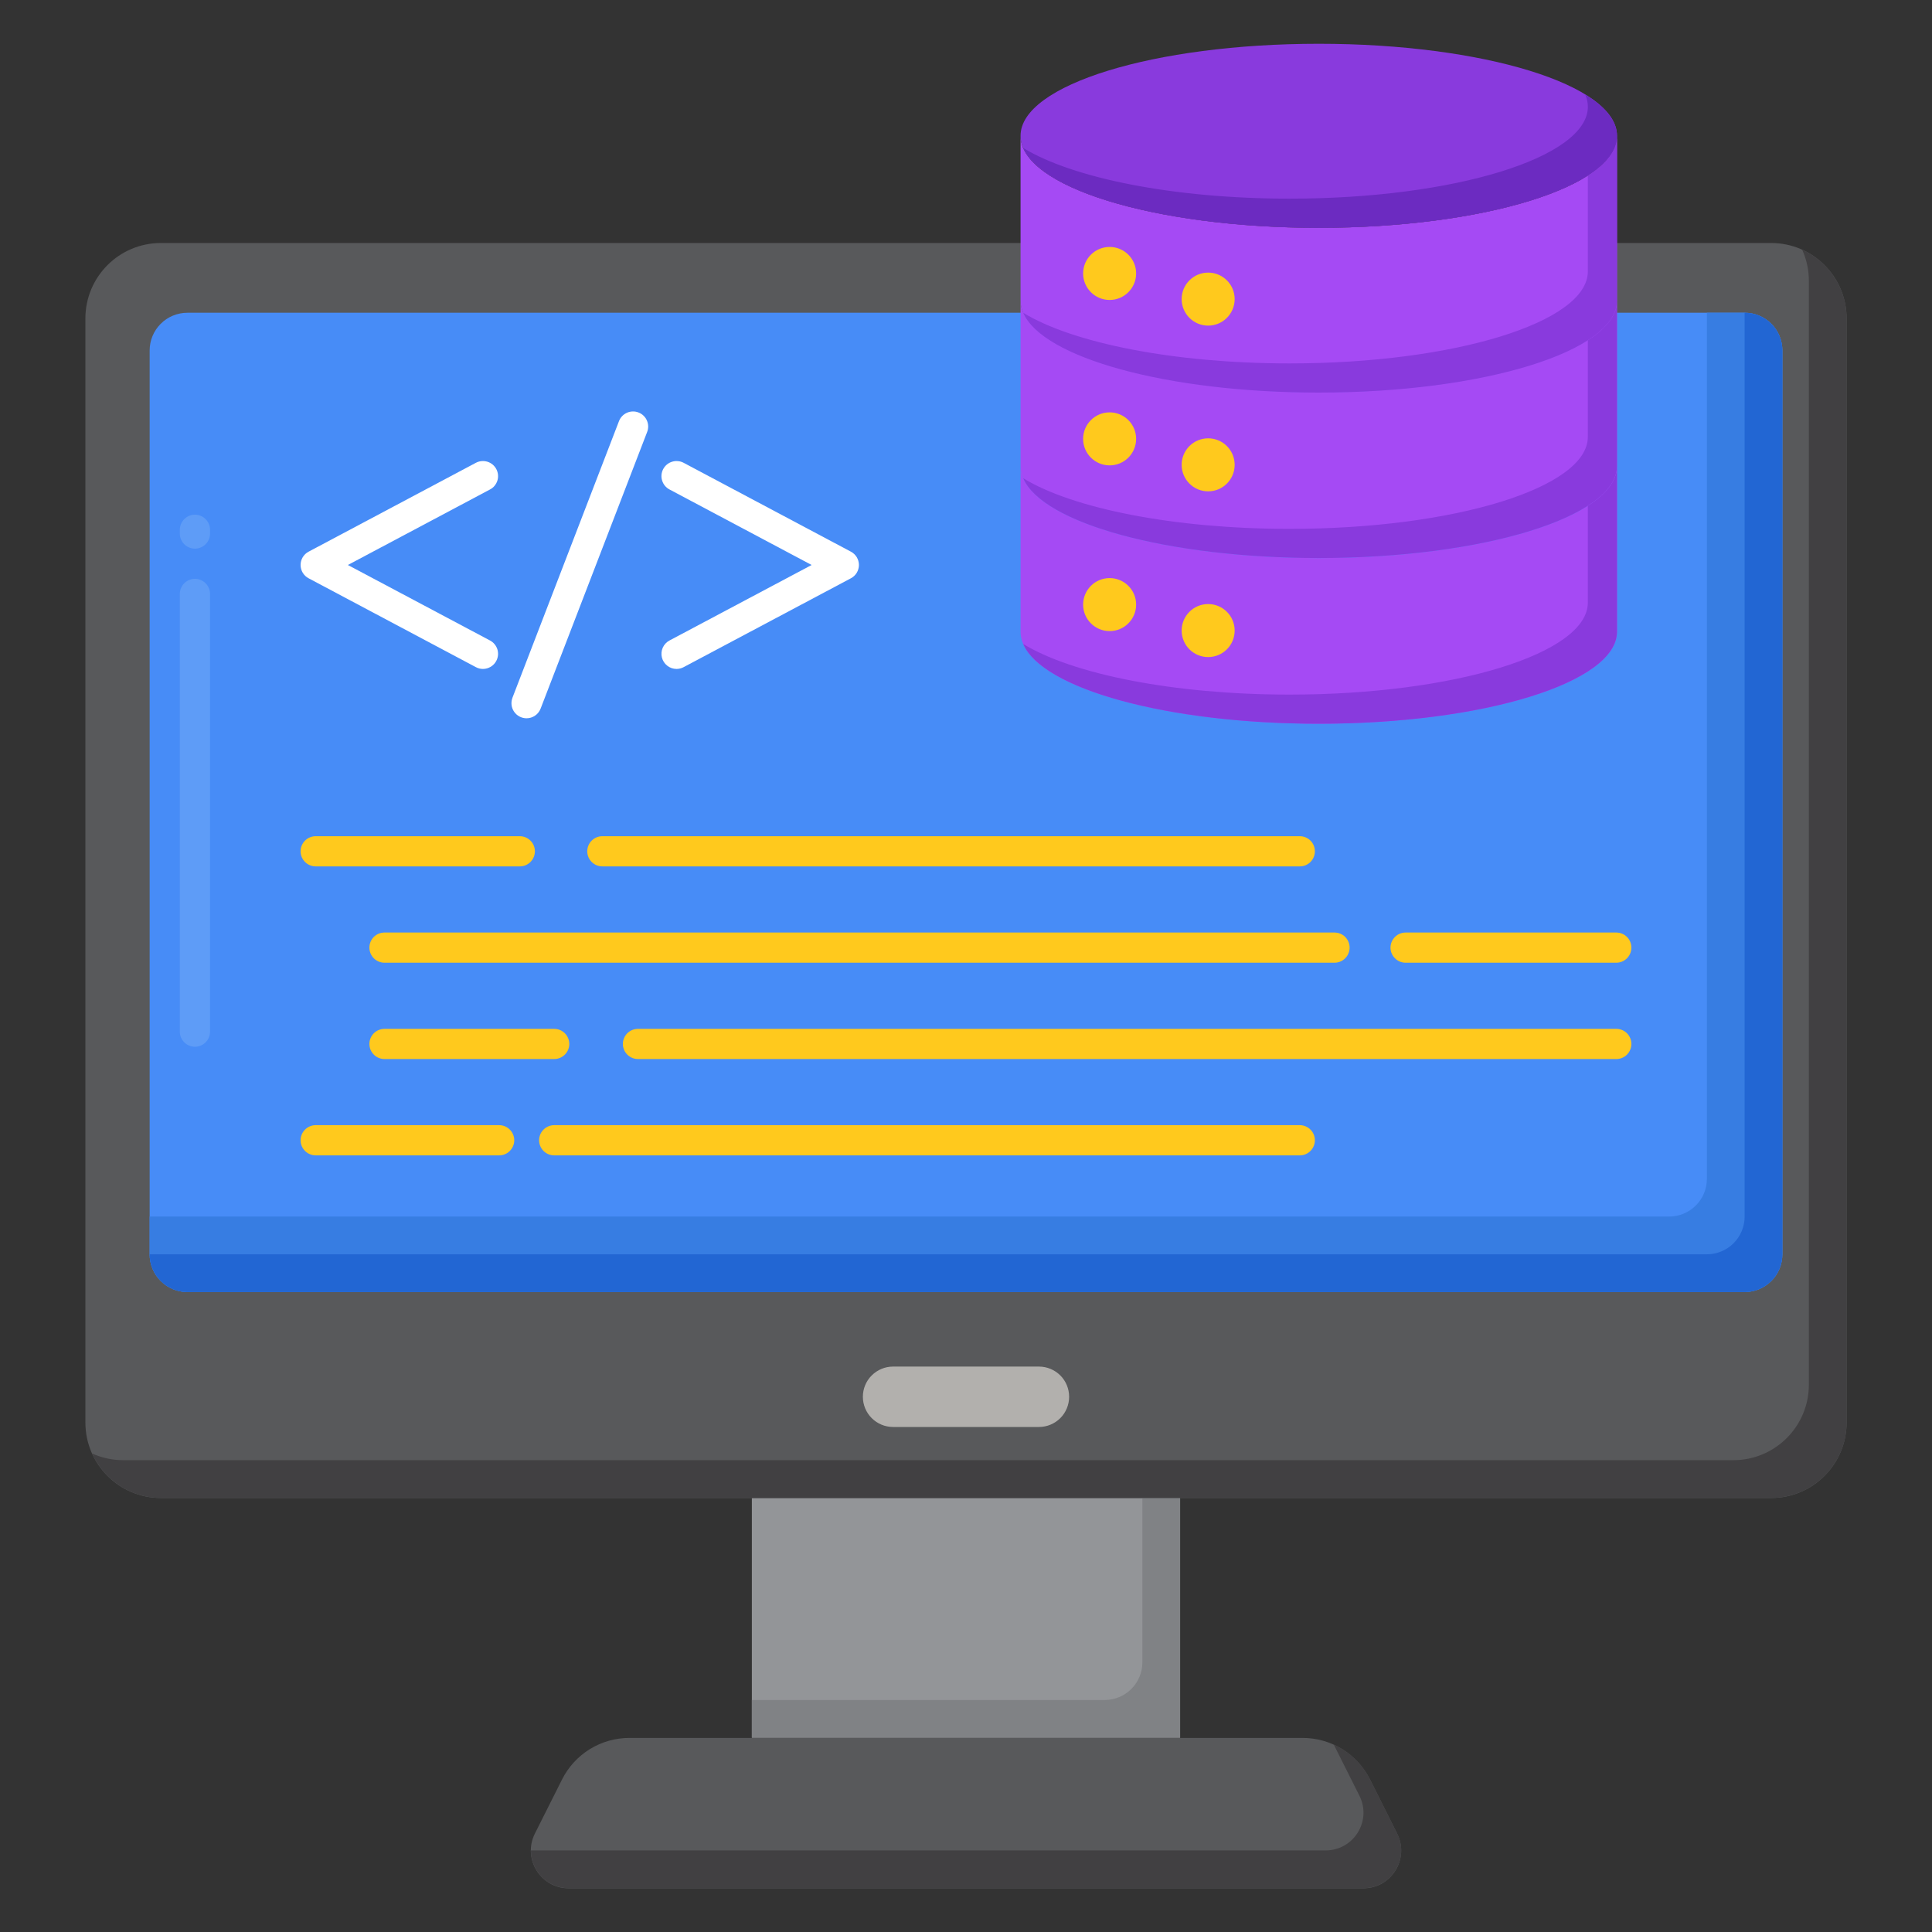 <svg width="50" height="50" viewBox="0 0 50 50" fill="none" xmlns="http://www.w3.org/2000/svg">
<rect x="0" y="0" width="50" height="50" fill="#333333" stroke="none"/>
<path d="M19.458 38.766H30.541V44.972H19.458V38.766Z" fill="#939598"/>
<path d="M29.565 38.766V43.019C29.565 43.278 29.462 43.527 29.279 43.71C29.096 43.893 28.847 43.996 28.588 43.996H19.458V44.972H30.541V38.766H29.565Z" fill="#808285"/>
<path d="M14.715 48.869H35.286C36.012 48.869 36.484 48.103 36.158 47.454L35.456 46.054C35.293 45.73 35.044 45.458 34.736 45.267C34.427 45.077 34.072 44.977 33.71 44.977H16.291C15.928 44.977 15.573 45.077 15.265 45.267C14.957 45.458 14.707 45.73 14.545 46.054L13.842 47.454C13.517 48.103 13.989 48.869 14.715 48.869Z" fill="#58595B"/>
<path d="M36.159 47.45L35.456 46.05C35.255 45.651 34.924 45.333 34.517 45.148L35.182 46.474C35.508 47.123 35.036 47.888 34.309 47.888H13.739C13.74 48.4 14.149 48.865 14.715 48.865H35.285C36.012 48.865 36.484 48.1 36.159 47.45Z" fill="#414042"/>
<path d="M4.163 38.768H45.837C46.916 38.768 47.79 37.894 47.79 36.815V8.242C47.79 7.163 46.916 6.289 45.837 6.289H4.163C3.084 6.289 2.21 7.163 2.21 8.242V36.815C2.21 37.894 3.084 38.768 4.163 38.768Z" fill="#58595B"/>
<path d="M46.639 6.461C46.754 6.713 46.813 6.987 46.813 7.264V35.836C46.813 36.915 45.939 37.789 44.86 37.789H3.187C2.91 37.789 2.636 37.73 2.384 37.616C2.69 38.294 3.371 38.766 4.163 38.766H45.837C46.916 38.766 47.79 37.892 47.79 36.813V8.24C47.79 7.448 47.317 6.767 46.639 6.461Z" fill="#414042"/>
<path d="M26.888 36.93H23.112C22.905 36.93 22.706 36.847 22.56 36.701C22.413 36.554 22.331 36.356 22.331 36.148C22.331 35.941 22.413 35.742 22.56 35.596C22.706 35.45 22.905 35.367 23.112 35.367H26.888C27.096 35.367 27.294 35.45 27.441 35.596C27.587 35.742 27.669 35.941 27.669 36.148C27.669 36.356 27.587 36.554 27.441 36.701C27.294 36.847 27.096 36.93 26.888 36.93Z" fill="#B2B0AD"/>
<path d="M4.85 33.438H45.151C45.41 33.438 45.658 33.335 45.842 33.151C46.025 32.968 46.127 32.72 46.127 32.461V9.07C46.127 8.811 46.025 8.563 45.842 8.38C45.658 8.197 45.41 8.094 45.151 8.094H4.85C4.591 8.094 4.342 8.197 4.159 8.38C3.976 8.563 3.873 8.811 3.873 9.07V32.461C3.873 32.589 3.898 32.716 3.947 32.835C3.996 32.953 4.068 33.061 4.159 33.152C4.25 33.242 4.357 33.314 4.476 33.363C4.594 33.412 4.721 33.438 4.85 33.438Z" fill="#478CF7"/>
<path d="M5.045 27.09C4.941 27.09 4.842 27.049 4.769 26.975C4.695 26.902 4.654 26.803 4.654 26.699V15.371C4.654 15.268 4.695 15.168 4.769 15.095C4.842 15.022 4.941 14.98 5.045 14.98C5.149 14.98 5.248 15.022 5.321 15.095C5.394 15.168 5.436 15.268 5.436 15.371V26.699C5.436 26.803 5.394 26.902 5.321 26.975C5.248 27.049 5.149 27.09 5.045 27.09ZM5.045 14.199C4.941 14.199 4.842 14.158 4.769 14.085C4.695 14.012 4.654 13.912 4.654 13.809V13.711C4.654 13.607 4.695 13.508 4.769 13.435C4.842 13.361 4.941 13.32 5.045 13.32C5.149 13.32 5.248 13.361 5.321 13.435C5.394 13.508 5.436 13.607 5.436 13.711V13.809C5.436 13.912 5.394 14.012 5.321 14.085C5.248 14.158 5.149 14.199 5.045 14.199Z" fill="#5E9CF7"/>
<path d="M45.151 8.094H44.174V30.508C44.174 30.636 44.149 30.763 44.1 30.881C44.051 31 43.979 31.108 43.888 31.198C43.797 31.289 43.69 31.361 43.571 31.41C43.453 31.459 43.326 31.484 43.198 31.484H3.873V32.461C3.873 32.72 3.976 32.968 4.159 33.151C4.342 33.335 4.591 33.438 4.85 33.438H45.151C45.41 33.438 45.658 33.335 45.842 33.151C46.025 32.968 46.127 32.72 46.127 32.461V9.07C46.127 8.942 46.102 8.815 46.053 8.697C46.004 8.578 45.932 8.47 45.841 8.38C45.751 8.289 45.643 8.217 45.525 8.168C45.406 8.119 45.279 8.094 45.151 8.094Z" fill="#377DE2"/>
<path d="M45.151 8.094V31.484C45.151 31.743 45.048 31.992 44.865 32.175C44.682 32.358 44.433 32.461 44.174 32.461H3.873C3.873 32.72 3.976 32.968 4.159 33.151C4.342 33.335 4.591 33.438 4.85 33.438H45.151C45.41 33.438 45.658 33.335 45.842 33.151C46.025 32.968 46.127 32.72 46.127 32.461V9.07C46.127 8.942 46.102 8.815 46.053 8.697C46.004 8.578 45.932 8.47 45.841 8.38C45.751 8.289 45.643 8.217 45.525 8.168C45.406 8.119 45.279 8.094 45.151 8.094Z" fill="#2266D3"/>
<path d="M33.639 22.422H15.589C15.485 22.422 15.386 22.381 15.313 22.308C15.239 22.234 15.198 22.135 15.198 22.031C15.198 21.928 15.239 21.828 15.313 21.755C15.386 21.682 15.485 21.641 15.589 21.641H33.639C33.742 21.641 33.842 21.682 33.915 21.755C33.988 21.828 34.029 21.928 34.029 22.031C34.029 22.135 33.988 22.234 33.915 22.308C33.842 22.381 33.742 22.422 33.639 22.422ZM13.452 22.422H8.17C8.066 22.422 7.967 22.381 7.894 22.308C7.82 22.234 7.779 22.135 7.779 22.031C7.779 21.928 7.82 21.828 7.894 21.755C7.967 21.682 8.066 21.641 8.17 21.641H13.452C13.556 21.641 13.655 21.682 13.728 21.755C13.802 21.828 13.843 21.928 13.843 22.031C13.843 22.135 13.802 22.234 13.728 22.308C13.655 22.381 13.556 22.422 13.452 22.422ZM41.83 24.915H36.377C36.273 24.915 36.174 24.874 36.101 24.8C36.028 24.727 35.986 24.628 35.986 24.524C35.986 24.421 36.028 24.321 36.101 24.248C36.174 24.175 36.273 24.134 36.377 24.134H41.83C41.933 24.134 42.033 24.175 42.106 24.248C42.179 24.321 42.22 24.421 42.22 24.524C42.22 24.628 42.179 24.727 42.106 24.8C42.033 24.874 41.933 24.915 41.83 24.915ZM34.538 24.915H9.95C9.847 24.915 9.747 24.874 9.674 24.8C9.601 24.727 9.56 24.628 9.56 24.524C9.56 24.421 9.601 24.321 9.674 24.248C9.747 24.175 9.847 24.134 9.95 24.134H34.538C34.641 24.134 34.741 24.175 34.814 24.248C34.887 24.321 34.928 24.421 34.928 24.524C34.928 24.628 34.887 24.727 34.814 24.8C34.741 24.874 34.641 24.915 34.538 24.915ZM41.83 27.408H16.511C16.407 27.408 16.308 27.367 16.234 27.293C16.161 27.22 16.12 27.121 16.12 27.017C16.12 26.914 16.161 26.814 16.234 26.741C16.308 26.668 16.407 26.627 16.511 26.627H41.83C41.934 26.627 42.033 26.668 42.106 26.741C42.179 26.814 42.22 26.914 42.22 27.017C42.22 27.121 42.179 27.22 42.106 27.294C42.033 27.367 41.933 27.408 41.83 27.408ZM14.343 27.408H9.95C9.847 27.408 9.747 27.367 9.674 27.293C9.601 27.22 9.56 27.121 9.56 27.017C9.56 26.914 9.601 26.814 9.674 26.741C9.747 26.668 9.847 26.627 9.95 26.627H14.342C14.394 26.627 14.444 26.637 14.492 26.656C14.539 26.676 14.582 26.705 14.619 26.741C14.655 26.777 14.684 26.82 14.703 26.868C14.723 26.915 14.733 26.966 14.733 27.017C14.733 27.068 14.723 27.119 14.703 27.167C14.684 27.214 14.655 27.257 14.619 27.293C14.582 27.33 14.539 27.358 14.492 27.378C14.445 27.398 14.394 27.408 14.343 27.408ZM33.639 29.901H14.343C14.239 29.901 14.14 29.86 14.066 29.786C13.993 29.713 13.952 29.614 13.952 29.51C13.952 29.407 13.993 29.307 14.066 29.234C14.14 29.161 14.239 29.119 14.343 29.119H33.639C33.742 29.12 33.842 29.161 33.915 29.234C33.988 29.307 34.029 29.407 34.029 29.51C34.029 29.614 33.988 29.713 33.915 29.786C33.842 29.86 33.742 29.901 33.639 29.901ZM12.918 29.901H8.17C8.066 29.901 7.967 29.86 7.894 29.786C7.82 29.713 7.779 29.614 7.779 29.51C7.779 29.407 7.82 29.307 7.894 29.234C7.967 29.161 8.066 29.119 8.17 29.119H12.918C12.97 29.119 13.02 29.13 13.068 29.149C13.115 29.169 13.158 29.198 13.194 29.234C13.231 29.27 13.259 29.313 13.279 29.361C13.299 29.408 13.309 29.459 13.309 29.51C13.309 29.562 13.299 29.612 13.279 29.66C13.259 29.707 13.23 29.75 13.194 29.786C13.158 29.823 13.115 29.852 13.068 29.871C13.02 29.891 12.969 29.901 12.918 29.901Z" fill="#FFC91D"/>
<path d="M12.499 17.312C12.437 17.312 12.374 17.297 12.316 17.266L7.987 14.966C7.924 14.933 7.872 14.884 7.835 14.823C7.799 14.762 7.779 14.693 7.779 14.622C7.779 14.551 7.799 14.481 7.835 14.42C7.872 14.36 7.924 14.31 7.987 14.277L12.316 11.977C12.361 11.953 12.411 11.938 12.462 11.934C12.513 11.929 12.564 11.934 12.614 11.949C12.662 11.964 12.708 11.989 12.748 12.021C12.787 12.054 12.82 12.094 12.844 12.139C12.868 12.184 12.883 12.234 12.888 12.285C12.893 12.336 12.888 12.388 12.873 12.437C12.857 12.486 12.833 12.531 12.8 12.571C12.768 12.611 12.728 12.643 12.682 12.667L9.003 14.622L12.682 16.576C12.727 16.6 12.768 16.633 12.8 16.672C12.833 16.712 12.857 16.757 12.873 16.806C12.887 16.855 12.893 16.907 12.888 16.958C12.883 17.009 12.868 17.059 12.844 17.104C12.811 17.167 12.761 17.219 12.7 17.256C12.639 17.292 12.57 17.312 12.499 17.312ZM17.509 17.312C17.422 17.312 17.337 17.283 17.269 17.229C17.2 17.175 17.151 17.1 17.13 17.016C17.109 16.931 17.117 16.842 17.152 16.762C17.188 16.682 17.249 16.617 17.326 16.576L21.005 14.622L17.326 12.667C17.281 12.643 17.24 12.611 17.208 12.571C17.175 12.531 17.151 12.486 17.136 12.437C17.12 12.388 17.115 12.336 17.12 12.285C17.125 12.234 17.14 12.184 17.164 12.139C17.188 12.094 17.221 12.054 17.26 12.021C17.3 11.988 17.346 11.964 17.395 11.949C17.444 11.934 17.495 11.928 17.546 11.934C17.597 11.938 17.647 11.953 17.692 11.977L22.021 14.277C22.084 14.31 22.136 14.36 22.173 14.42C22.209 14.481 22.229 14.551 22.229 14.622C22.229 14.693 22.209 14.762 22.173 14.823C22.136 14.884 22.084 14.933 22.021 14.966L17.692 17.266C17.634 17.297 17.571 17.312 17.509 17.312ZM13.627 18.589C13.563 18.589 13.501 18.573 13.445 18.544C13.389 18.514 13.341 18.472 13.305 18.419C13.269 18.367 13.246 18.307 13.239 18.244C13.232 18.181 13.24 18.117 13.262 18.058L16.017 10.905C16.035 10.856 16.062 10.811 16.098 10.773C16.133 10.735 16.175 10.705 16.223 10.683C16.27 10.662 16.321 10.65 16.373 10.649C16.424 10.647 16.476 10.656 16.524 10.675C16.573 10.693 16.617 10.721 16.654 10.757C16.692 10.793 16.722 10.836 16.742 10.884C16.763 10.931 16.774 10.982 16.775 11.034C16.775 11.086 16.766 11.137 16.746 11.185L13.991 18.339C13.963 18.412 13.913 18.476 13.848 18.52C13.783 18.565 13.706 18.589 13.627 18.589Z" fill="white"/>
<path d="M34.13 14.443C29.868 14.443 26.412 13.377 26.412 12.062V16.35C26.412 17.665 29.867 18.73 34.13 18.73C38.392 18.73 41.848 17.665 41.848 16.35V12.062C41.848 13.377 38.392 14.443 34.13 14.443Z" fill="#A54AF4"/>
<path d="M41.093 13.089V15.596C41.093 16.91 37.638 17.976 33.376 17.976C30.361 17.976 27.752 17.443 26.481 16.666C26.982 17.831 30.214 18.73 34.13 18.73C38.392 18.73 41.847 17.665 41.847 16.35V12.062C41.847 12.43 41.577 12.778 41.093 13.089Z" fill="#893ADD"/>
<path d="M28.717 16.333C29.096 16.333 29.403 16.026 29.403 15.647C29.403 15.268 29.096 14.961 28.717 14.961C28.338 14.961 28.031 15.268 28.031 15.647C28.031 16.026 28.338 16.333 28.717 16.333Z" fill="#FFC91D"/>
<path d="M31.267 17.005C31.646 17.005 31.953 16.698 31.953 16.319C31.953 15.94 31.646 15.633 31.267 15.633C30.888 15.633 30.581 15.94 30.581 16.319C30.581 16.698 30.888 17.005 31.267 17.005Z" fill="#FFC91D"/>
<path d="M34.13 10.153C29.868 10.153 26.412 9.088 26.412 7.773V12.061C26.412 13.376 29.867 14.441 34.13 14.441C38.392 14.441 41.848 13.376 41.848 12.061V7.773C41.848 9.088 38.392 10.153 34.13 10.153Z" fill="#A54AF4"/>
<path d="M41.093 8.801V11.307C41.093 12.621 37.638 13.687 33.376 13.687C30.361 13.687 27.752 13.154 26.481 12.377C26.982 13.542 30.214 14.441 34.13 14.441C38.392 14.441 41.847 13.376 41.847 12.061V7.773C41.847 8.141 41.577 8.49 41.093 8.801Z" fill="#893ADD"/>
<path d="M28.717 12.044C29.096 12.044 29.403 11.737 29.403 11.358C29.403 10.979 29.096 10.672 28.717 10.672C28.338 10.672 28.031 10.979 28.031 11.358C28.031 11.737 28.338 12.044 28.717 12.044Z" fill="#FFC91D"/>
<path d="M31.267 12.716C31.646 12.716 31.953 12.409 31.953 12.03C31.953 11.651 31.646 11.344 31.267 11.344C30.888 11.344 30.581 11.651 30.581 12.03C30.581 12.409 30.888 12.716 31.267 12.716Z" fill="#FFC91D"/>
<path d="M34.13 5.896C29.868 5.896 26.412 4.83 26.412 3.516V7.779C26.412 9.094 29.867 10.16 34.13 10.16C38.392 10.16 41.848 9.094 41.848 7.779V3.516C41.848 4.83 38.392 5.896 34.13 5.896Z" fill="#A54AF4"/>
<path d="M41.093 4.543V7.025C41.093 8.34 37.638 9.405 33.376 9.405C30.361 9.405 27.752 8.872 26.481 8.095C26.982 9.26 30.214 10.16 34.13 10.16C38.392 10.16 41.847 9.094 41.847 7.779V3.516C41.847 3.883 41.577 4.232 41.093 4.543Z" fill="#893ADD"/>
<path d="M28.717 7.763C29.096 7.763 29.403 7.455 29.403 7.077C29.403 6.698 29.096 6.391 28.717 6.391C28.338 6.391 28.031 6.698 28.031 7.077C28.031 7.455 28.338 7.763 28.717 7.763Z" fill="#FFC91D"/>
<path d="M31.267 8.427C31.646 8.427 31.953 8.119 31.953 7.741C31.953 7.362 31.646 7.055 31.267 7.055C30.888 7.055 30.581 7.362 30.581 7.741C30.581 8.119 30.888 8.427 31.267 8.427Z" fill="#FFC91D"/>
<path d="M34.13 5.893C38.392 5.893 41.848 4.827 41.848 3.513C41.848 2.198 38.392 1.133 34.13 1.133C29.867 1.133 26.412 2.198 26.412 3.513C26.412 4.827 29.867 5.893 34.13 5.893Z" fill="#893ADD"/>
<path d="M41.025 2.445C41.069 2.545 41.093 2.652 41.094 2.761C41.094 4.075 37.639 5.141 33.376 5.141C30.362 5.141 27.753 4.607 26.482 3.83C26.983 4.996 30.215 5.895 34.131 5.895C38.393 5.895 41.848 4.829 41.848 3.515C41.848 3.13 41.55 2.767 41.025 2.445Z" fill="#6C2BC1"/>
</svg>
